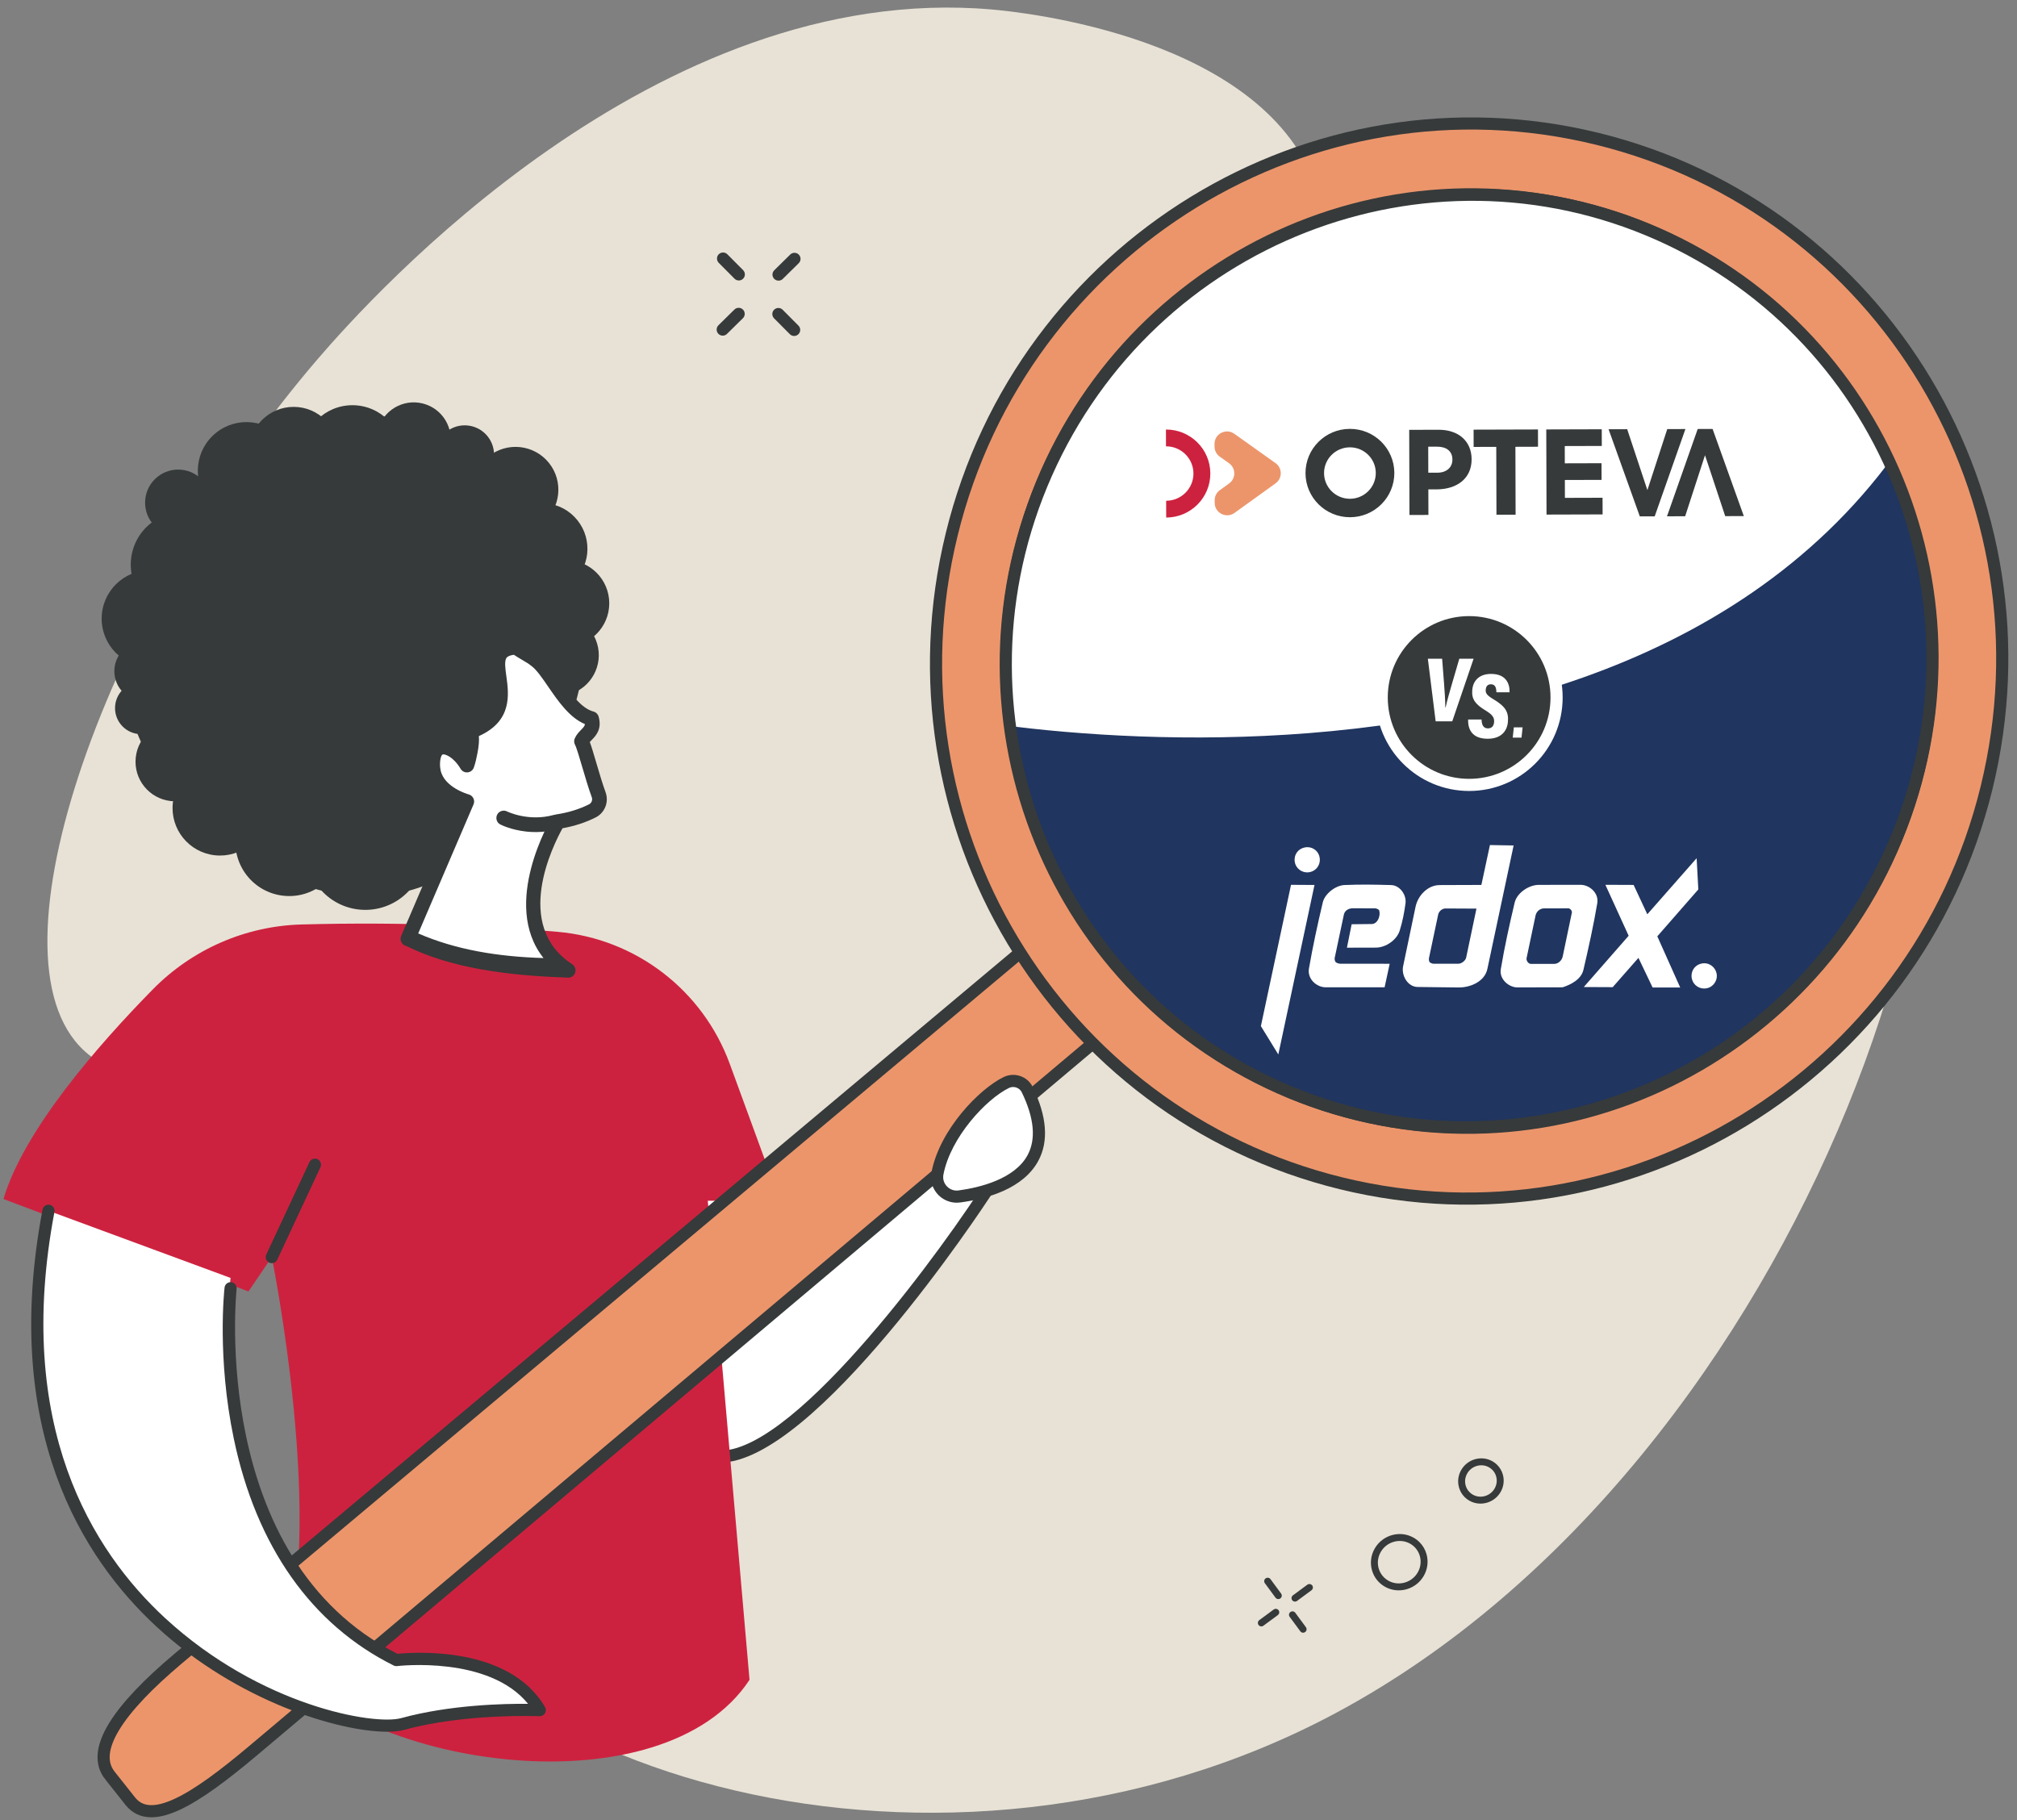 <svg xmlns="http://www.w3.org/2000/svg" xmlns:xlink="http://www.w3.org/1999/xlink" width="498.325" height="449.769" viewBox="0 0 498.325 449.769"><rect x="0" y="0" width="498.325" height="449.769" fill="#808080" stroke="none"/><defs><clipPath id="i"><path d="M258.508,116.995c25.833-58.238,93.541-84.702,151.237-59.12,57.687,25.594,83.519,93.557,57.686,151.795-25.833,58.238-93.541,84.702-151.237,59.12-57.687-25.594-83.519-93.557-57.686-151.795Z" fill="#fff" stroke="#363a3a" stroke-miterlimit="10" stroke-width="3"></path></clipPath></defs><g id="g" data-name="t&#xE2;ches"><path d="M327.49,78.355c10.474,45.588,83.755-48.216,137.536,41.602,40.817,68.168-19.087,241.255-135.033,303.312-97.098,51.969-218.972,14.739-238.917-47.066-5.969-18.498-1.06-33.78-3.394-59.361-2.171-23.794-4.165-27.571-5.571-30.069-13.886-24.661-47.477-12.167-62.507-28.344-23.746-25.558,9.046-111.7,58.867-169.692C91.906,73.099,161.937-4.928,245.071,2.348c6.434.563,68.258,6.49,80.524,45.081,4.253,13.381-.898,18.773,1.894,30.926Z" fill="#e8e2d6"></path></g><g id="h" data-name="illu"><g><g><g><path d="M157.061,241.033c35.064,65.674,31.724,94.616,81.115,26.878l5.315,26.751s-94.222,143.951-77.525,4.254l-8.905-57.882Z" fill="#fff"></path><path d="M177.82,361.392c-1.362,0-2.662-.212-3.892-.66-10.853-3.953-13.954-24.163-9.476-61.792l-8.874-57.68c-.111-.723.314-1.42,1.009-1.651.689-.23,1.451.071,1.797.717,6.105,11.435,10.99,21.638,15.301,30.639,9.63,20.109,15.991,33.394,23.964,34.127,7.834.72,18.819-9.958,39.314-38.066.352-.481.95-.709,1.535-.581.581.128,1.032.588,1.148,1.173l5.315,26.751c.076.385-.002.785-.217,1.114-1.856,2.837-43.425,65.905-66.926,65.909ZM159.917,249.732l7.531,48.955c.021.135.023.271.007.406-5.31,44.425,1.148,56.507,7.499,58.821,16.645,6.06,53.625-43.332,66.945-63.562l-4.531-22.803c-20.44,27.738-31.041,37.356-39.994,36.532-9.668-.889-15.964-14.037-26.395-35.819-3.265-6.817-6.86-14.325-11.062-22.528Z" fill="#363a3a"></path></g><path d="M69.331,410.075c20.722,27.006,94.442,37.445,115.849,4.982l-10.309-118.368h17.81l-12.388-33.842c-6.657-18.184-23.208-30.91-42.497-32.608-16.175-1.424-37.792-2.51-63.278-1.82-13.868.376-27.033,6.133-36.754,16.03-13.505,13.751-31.883,34.774-36.907,51.806l60.53,22.847,5.76-8.492s13.871,68.172,2.184,99.464Z" fill="#cd223f"></path><path d="M67.145,312.111c-.213,0-.429-.045-.634-.141-.751-.351-1.075-1.243-.725-1.994l10.667-22.842c.351-.751,1.244-1.074,1.994-.724.751.351,1.075,1.243.725,1.994l-10.667,22.842c-.255.546-.796.866-1.36.866Z" fill="#363a3a"></path></g><g><path d="M27.239,438.792l5.014,6.326c5.14,6.258,15.768-.337,30.308-12.585l207.217-174.56-13.613-26.068L43.947,409.87c-14.539,12.248-21.849,22.664-16.709,28.923Z" fill="#ec956b" stroke="#363a3a" stroke-miterlimit="10" stroke-width="3"></path><path d="M235.138,132.008c-17.464,71.269,25.611,143.068,96.211,160.368,70.599,17.3,141.989-26.451,159.453-97.72,17.464-71.269-25.612-143.068-96.211-160.368-70.6-17.3-141.989,26.451-159.453,97.72ZM251.986,136.137c15.162-61.876,77.142-99.86,138.437-84.84,61.294,15.02,98.692,77.356,83.53,139.231s-77.143,99.86-138.437,84.841c-61.295-15.02-98.692-77.356-83.53-139.232Z" fill="#ec956b" stroke="#363a3a" stroke-miterlimit="10" stroke-width="3"></path><g><g><path d="M258.508,116.995c25.833-58.238,93.541-84.702,151.237-59.12,57.687,25.594,83.519,93.557,57.686,151.795-25.833,58.238-93.541,84.702-151.237,59.12-57.687-25.594-83.519-93.557-57.686-151.795Z" fill="#fff"></path><g clip-path="url(#i)"><path d="M481.275,90.178c-62.652,129.901-269.959,85.259-264.584,82.155l26.555,71.539,47.165,35.384,55.861,14.382,56.217-10.56,53.357-38.699,38.307-75.137-12.878-79.063Z" fill="#20355f"></path></g><path d="M258.508,116.995c25.833-58.238,93.541-84.702,151.237-59.12,57.687,25.594,83.519,93.557,57.686,151.795-25.833,58.238-93.541,84.702-151.237,59.12-57.687-25.594-83.519-93.557-57.686-151.795Z" fill="none" stroke="#363a3a" stroke-miterlimit="10" stroke-width="3"></path></g><g><circle cx="362.97" cy="172.332" r="21.603" fill="#363a3a" stroke="#fff" stroke-miterlimit="10" stroke-width="3"></circle><g><path d="M354.697,178.226l-1.929-15.464h3.527c.004.021.478,6.187.482,6.207.153,1.997.296,4.101.304,5.809h.086c.352-1.687.985-3.827,1.549-5.779.005-.021,1.82-6.217,1.825-6.238h3.53l-5.273,15.464h-4.1Z" fill="#fff"></path><path d="M366.039,177.78c.028,1.156.363,2.19,1.561,2.19,1.014,0,1.459-.631,1.534-1.548.091-1.091-.362-1.808-2.081-2.858-2.544-1.538-3.493-2.782-3.315-5.012.164-2.369,1.729-4.04,4.65-4.04,3.76,0,4.645,2.514,4.566,4.544h-3.245c-.014-.893-.179-1.982-1.348-1.982-.824,0-1.236.503-1.296,1.354-.06.863.275,1.367,1.963,2.38,2.813,1.678,3.762,3.07,3.517,5.568-.201,2.337-1.753,4.157-5.001,4.157-3.847,0-4.912-2.34-4.821-4.754h3.315Z" fill="#fff"></path><path d="M373.742,182.251l.267-2.541h2.168l-.267,2.541h-2.168Z" fill="#fff"></path></g></g><g id="j" data-name="Page-1"><g id="k" data-name="Charte"><g id="l" data-name="Group"><path id="m" data-name="Fill-1" d="M294.855,116.983c.011,3.714-3.008,6.734-6.742,6.745l.012,4.151c6.039-.018,10.92-4.901,10.903-10.908-.017-6.007-4.927-10.862-10.966-10.845l.012,4.151c3.734-.011,6.77,2.991,6.781,6.706" fill="#cd223f" fill-rule="evenodd"></path><path id="n" data-name="Fill-3" d="M309.375,123.583l-4.366,3.145c-2.041,1.471-4.899.025-4.906-2.483l-.002-.641c-.003-.99.473-1.92,1.278-2.501l2.288-1.648c1.711-1.233,1.703-3.771-.015-4.994l-.046-.033-2.251-1.602c-.809-.575-1.29-1.503-1.293-2.494l-.002-.641c-.007-2.508,2.842-3.97,4.892-2.511l10.185,7.247c1.718,1.224,1.725,3.762.013,4.994l-5.775,4.161" fill="#ec956b" fill-rule="evenodd"></path></g><g id="o" data-name="Logo-Opteva CMJN-Copy-3"><path id="p" data-name="Fill-6" d="M333.59,123.18c-3.533.01-6.408-2.839-6.432-6.369v-.052c.004-3.521,2.847-6.381,6.368-6.406h.053c3.53.004,6.396,2.862,6.406,6.395s-2.853,6.422-6.395,6.432" fill="none"></path><path id="q" data-name="Fill-4" d="M333.546,127.798c-6.06.018-10.988-4.855-11.005-10.884-.018-6.029,4.881-10.93,10.942-10.948,6.061-.018,10.988,4.855,11.006,10.884.018,6.028-4.881,10.93-10.942,10.948M327.124,116.927c.024,3.498,2.888,6.322,6.409,6.312s6.382-2.864,6.372-6.375-2.865-6.334-6.383-6.338h-.052c-3.508.025-6.341,2.859-6.345,6.349v.052" fill="#363a3a" fill-rule="evenodd"></path><path id="r" data-name="Fill-7" d="M355.132,116.794c2.342-.007,3.706-1.393,3.701-3.197v-.06c-.006-2.074-1.469-3.181-3.811-3.174l-2.163.006.019,6.431,2.254-.007ZM348.164,106.206l7.242-.021c5.079-.015,8.159,2.951,8.172,7.249v.06c.014,4.868-3.81,7.404-8.585,7.418l-2.102.006.018,6.311-4.684.014-.061-21.036h0Z" fill="#363a3a" fill-rule="evenodd"></path><polyline id="s" data-name="Fill-8" points="369.67 110.41 364.082 110.427 364.069 106.159 379.975 106.113 379.987 110.38 374.399 110.397 374.448 127.166 369.719 127.179 369.67 110.41" fill="#363a3a" fill-rule="evenodd"></polyline><polyline id="t" data-name="Fill-9" points="382.027 106.107 395.732 106.067 395.744 110.184 386.594 110.211 386.606 114.478 395.675 114.452 395.687 118.569 386.618 118.595 386.631 123.013 395.93 122.986 395.942 127.103 382.089 127.143 382.027 106.107" fill="#363a3a" fill-rule="evenodd"></polyline><polyline id="u" data-name="Fill-10" points="397.42 106.062 402.017 106.049 407.01 121.103 411.915 106.02 416.404 106.007 408.813 127.579 405.136 127.589 397.42 106.062" fill="#363a3a" fill-rule="evenodd"></polyline><polyline id="v" data-name="Fill-11" points="430.833 127.514 426.236 127.528 421.243 112.473 416.338 127.557 411.849 127.57 419.439 105.998 423.117 105.987 430.833 127.514" fill="#363a3a" fill-rule="evenodd"></polyline></g></g></g><g><path d="M350.249,243.864c-2.464-.03-4.067-2.854-3.592-5.123l3.072-14.689c.581-2.778,3.003-5.356,5.947-5.366l10.315-.036,2.115-9.854,5.853.103-6.484,30.505c-.675,3.178-4.285,4.616-7.104,4.582l-10.122-.123ZM360.278,238.125c.825,0,1.8-.782,1.956-1.523l2.542-12.098-7.622-.039c-.885-.005-1.685.716-1.846,1.555l-2.253,10.66c-.068.323-.011.867.163,1.058.145.159.67.387.943.387h6.118Z" fill="#fff"></path><path d="M334.236,224.421c-1.055-.002-2.003.55-2.219,1.572l-2.272,10.735c-.05.237.071.779.217.956.175.212.787.432,1.121.432l12.258.012-1.259,5.818h-14.545c-2.269,0-4.59-2.08-4.146-4.632.96-5.514,2.111-10.817,3.422-16.362.509-2.151,3.182-4.179,5.328-4.275,4.001-.179,7.614-.107,11.574.008,2.124.062,3.816,2.409,3.532,4.514-.313,2.323-.729,4.458-1.426,6.719-.728,2.36-3.466,4.216-5.891,4.222l-7.155.018,1.164-5.794,4.958-.053c1.449-.016,2.232-1.972,1.859-3.341-.079-.289-.723-.536-1.054-.537l-5.469-.012Z" fill="#fff"></path><path d="M386.071,243.945l-11.163.026c-2.129.005-4.529-2.026-4.117-4.495.919-5.506,2.106-10.882,3.423-16.45.578-2.443,3.542-4.386,5.947-4.389l10.324-.016c2.182-.003,4.575,1.997,4.142,4.55-.934,5.507-2.137,10.948-3.422,16.458-.541,2.318-2.99,3.618-5.133,4.315ZM383.932,238.164c1.129.001,1.963-.92,2.157-1.85l2.258-10.807c.099-.472-.426-1.071-.849-1.071l-6.009.008c-1.048.001-1.904.774-2.113,1.768l-2.235,10.607c-.028.633.465,1.339,1.111,1.339l5.68.006Z" fill="#fff"></path><polygon points="398.435 243.911 391.288 243.879 402.378 231.209 396.631 218.62 403.605 218.648 406.988 225.904 419.174 212.049 419.592 219.76 409.46 231.35 415.111 243.987 408.296 243.993 404.798 236.672 398.435 243.911" fill="#fff"></polygon><polygon points="315.823 260.538 311.516 253.535 318.963 218.624 324.764 218.658 315.823 260.538" fill="#fff"></polygon><path d="M420.423,238.071c1.825-.37,3.354.879,3.675,2.424.355,1.709-.766,3.351-2.41,3.688-1.654.339-3.238-.653-3.662-2.22-.45-1.664.478-3.504,2.397-3.892Z" fill="#fff"></path><path d="M321.952,209.502c1.803-.605,3.537.415,4.004,2.034s-.35,3.343-2.093,3.884c-1.496.464-3.209-.298-3.803-1.84-.609-1.581.084-3.471,1.892-4.078Z" fill="#fff"></path></g></g></g><g><path d="M11.981,299.152l44.975,16.598s-7.6,70.257,40.969,94.421c0,0,26.322-3.257,35.437,12.38,0,0-18.427-.832-33.849,3.413S-7.801,403.712,11.981,299.152Z" fill="#fff"></path><path d="M95.616,427.875c-11.878,0-36.915-7.492-56.841-25.854-18.562-17.106-38.534-48.886-28.268-103.148.153-.815.939-1.349,1.753-1.195.814.154,1.349.939,1.194,1.753-10.011,52.91,9.35,83.793,27.354,100.384,23.581,21.73,51.619,26.541,58.305,24.702,11.958-3.292,25.474-3.587,31.349-3.534-9.694-11.968-32.114-9.354-32.353-9.324-.294.036-.59-.014-.852-.146-20.285-10.092-33.941-29.468-39.491-56.033-4.169-19.953-2.365-36.648-2.286-37.349.092-.823.835-1.416,1.657-1.323.823.092,1.416.835,1.323,1.658-.074.665-6.878,66.582,39.74,90.164,3.735-.382,27.522-2.166,36.457,13.164.276.474.271,1.062-.013,1.532-.285.47-.819.748-1.351.722-.185-.008-18.379-.77-33.384,3.361-1.115.307-2.565.466-4.294.466Z" fill="#363a3a"></path></g><g><path d="M237.017,295.624c9.351-1.265,26.486-6.303,16.788-26.376-.93-1.926-3.273-2.708-5.197-1.773-5.918,2.876-15.154,12.791-17.001,22.475-.615,3.224,2.157,6.114,5.41,5.674Z" fill="#fff"></path><path d="M236.378,297.167c-1.73,0-3.41-.713-4.62-1.99-1.415-1.494-2.007-3.501-1.624-5.508,2.015-10.562,11.815-20.625,17.819-23.543,1.306-.634,2.779-.72,4.146-.244,1.353.47,2.438,1.434,3.056,2.714,3.508,7.259,3.972,13.386,1.379,18.211-3.685,6.855-12.537,9.387-19.315,10.303-.28.038-.561.057-.841.057ZM237.018,295.624h.01-.01ZM250.319,268.58c-.361,0-.721.082-1.055.244-5.568,2.707-14.419,12.16-16.183,21.407-.2,1.047.111,2.098.855,2.883.754.796,1.806,1.169,2.88,1.024,4.983-.674,13.827-2.707,17.075-8.75,2.112-3.931,1.629-9.141-1.438-15.487-.27-.558-.745-.979-1.339-1.185-.261-.091-.529-.136-.797-.136Z" fill="#363a3a"></path></g><g><g><path d="M144.768,160.802c-3.344,30.824-27.652,63.776-58.476,60.433-30.824-3.344-59.316-33.304-55.973-64.128,3.344-30.824,32.497-57.696,63.321-54.353,30.824,3.344,54.472,27.224,51.128,58.048Z" fill="#363a3a"></path><circle cx="34.862" cy="174.955" r="6.441" fill="#363a3a"></circle><path d="M33.54,187.145c-.583,5.372,3.3,10.2,8.672,10.783s10.2-3.3,10.783-8.672-3.3-10.2-8.672-10.783-10.2,3.3-10.783,8.672Z" fill="#363a3a"></path><circle cx="54.358" cy="199.663" r="11.726" transform="translate(-150.002 232.172) rotate(-83.809)" fill="#363a3a"></circle><path d="M58.228,206.656c-.793,7.306,4.488,13.871,11.794,14.664s13.871-4.488,14.664-11.794c.793-7.306-4.488-13.872-11.794-14.664-7.306-.793-13.871,4.488-14.664,11.794Z" fill="#363a3a"></path><path d="M75.576,210.056c-.041,8.108,6.499,14.715,14.607,14.756,8.109.041,14.715-6.499,14.756-14.608.041-8.108-6.499-14.715-14.608-14.756-8.108-.041-14.715,6.499-14.756,14.607Z" fill="#363a3a"></path><circle cx="37.092" cy="152.853" r="11.974" transform="translate(-118.87 173.244) rotate(-83.809)" fill="#363a3a"></circle><path d="M53.462,149.632c-5.597,4.502-13.783,3.614-18.285-1.983s-3.613-13.783,1.983-18.285c5.597-4.501,13.783-3.613,18.285,1.983,4.501,5.597,3.613,13.783-1.983,18.285Z" fill="#363a3a"></path><circle cx="35.683" cy="165.843" r="7.432" fill="#363a3a"></circle><circle cx="137.865" cy="161.874" r="10.075" transform="translate(-39.91 45.229) rotate(-16.309)" fill="#363a3a"></circle><circle cx="139.854" cy="149.067" r="10.671" fill="#363a3a"></circle><circle cx="133.844" cy="135.593" r="11.29" transform="translate(-55.432 113.818) rotate(-38.809)" fill="#363a3a"></circle><circle cx="127.37" cy="120.997" r="10.581" transform="translate(-47.714 106.538) rotate(-38.809)" fill="#363a3a"></circle><path d="M122.02,113.124c-.432,3.981-4.009,6.857-7.989,6.426s-6.857-4.009-6.426-7.989,4.009-6.857,7.989-6.426,6.857,4.009,6.425,7.989Z" fill="#363a3a"></path><circle cx="102.218" cy="108.574" r="9.155" transform="translate(-34.221 168.749) rotate(-70.527)" fill="#363a3a"></circle><circle cx="87.07" cy="112.507" r="12.387" fill="#363a3a"></circle><circle cx="72.549" cy="111.596" r="11.065" fill="#363a3a"></circle><circle cx="60.906" cy="116.325" r="12.035" transform="translate(-59.458 63.852) rotate(-38.809)" fill="#363a3a"></circle><path d="M52.148,125.082c-.487,4.489-4.52,7.733-9.009,7.246-4.489-.487-7.733-4.52-7.246-9.009s4.521-7.733,9.009-7.246,7.733,4.52,7.246,9.009Z" fill="#363a3a"></path></g><g><g><path d="M127.43,159.914c2.219,1.553,3.465,1.943,5.287,3.444,3.705,3.052,7.491,12.639,13.438,14.204.874,3.161-1.661,3.738-2.492,5.607.846,1.52,2.622,8.781,4.24,13.179.567,1.54-.101,3.278-1.568,4.013-2.471,1.239-5.293,2.145-8.497,2.639,0,0-15.279,25.191,2.54,36.76-15.473-.546-29.25-2.62-39.6-7.779l14.552-33.943c-.508-.142-7.143-2.094-8.251-7.366-.407-1.936-.228-5.084,1.481-5.888,1.668-.785,4.687.712,6.8,4.251.33-.91.587-2.061.84-3.386.346-1.816.545-3.877-.044-4.86,15.714-5.64.024-20.092,11.275-20.874Z" fill="#fff"></path><path d="M140.028,241.537c-14.956-.5-28.742-2.394-39.6-7.779-.537-.105-.998-.448-1.253-.931-.255-.485-.279-1.058-.063-1.56l13.797-32.182c-2.527-1.082-6.65-3.504-7.603-8.04-.517-2.463-.283-6.598,2.482-7.9,1.948-.919,4.488-.11,6.679,1.909.473-2.631.134-3.332.134-3.333-.278-.466-.334-1.031-.151-1.541.182-.511.584-.912,1.094-1.095,7.203-2.586,6.602-6.924,5.966-11.518-.383-2.769-.746-5.383.849-7.349,1.022-1.259,2.64-1.95,4.947-2.11.414-.027.824.086,1.165.323.903.632,1.635,1.059,2.343,1.472.984.574,1.914,1.117,3.056,2.058,1.549,1.276,2.998,3.385,4.532,5.617,2.385,3.474,5.09,7.41,8.215,8.232.624.164,1.114.648,1.286,1.269.86,3.11-.699,4.713-1.73,5.772-.167.172-.323.333-.459.487.419,1.109.923,2.801,1.636,5.226.707,2.404,1.509,5.129,2.256,7.159.89,2.42-.166,5.111-2.457,6.26-2.47,1.238-5.214,2.133-8.167,2.665-2.281,4.082-12.363,24.018,2.385,33.593.728.473,1.019,1.396.693,2.201-.306.756-1.076,1.208-1.874,1.121-.052-.006-.104-.014-.155-.024ZM135.412,169.629c-1.385-2.017-2.693-3.921-3.848-4.873-.917-.756-1.651-1.183-2.579-1.725-.596-.347-1.256-.733-2.031-1.248-.708.098-1.445.301-1.783.717-.603.743-.334,2.686-.073,4.567.618,4.459,1.533,11.075-6.793,14.809.103,1.084-.007,2.438-.327,4.112-.226,1.186-.511,2.55-.916,3.664-.239.659-.835,1.12-1.532,1.186-.698.074-1.369-.274-1.728-.875-1.838-3.081-4.027-3.753-4.472-3.54-.443.208-.85,2.107-.479,3.876.893,4.251,6.717,5.923,6.964,5.993.503.14.922.49,1.147.962.226.471.237,1.017.032,1.496l-13.669,31.883c9.276,4.04,19.754,5.761,30.956,6.081-10.667-13.363,1.862-34.417,2.006-34.655.278-.459.744-.77,1.273-.852,2.91-.449,5.588-1.278,7.961-2.468.64-.321.932-1.081.679-1.767-.788-2.143-1.608-4.93-2.331-7.388-.678-2.303-1.445-4.914-1.792-5.537-.277-.498-.304-1.096-.072-1.617.408-.918,1.05-1.578,1.566-2.109.575-.59.893-.918.946-1.407-3.816-1.584-6.613-5.657-9.107-9.287Z" fill="#363a3a"></path></g><g><path d="M124.445,202.105s5.767,2.964,12.875.994l-12.875-.994Z" fill="#fff"></path><path d="M130.017,205.464c2.233.242,4.906.18,7.786-.619.964-.267,1.529-1.265,1.263-2.23-.267-.967-1.268-1.528-2.231-1.263-6.291,1.743-11.515-.836-11.568-.863-.891-.447-1.982-.096-2.435.794-.452.89-.104,1.977.784,2.433.164.084,2.664,1.342,6.4,1.747Z" fill="#363a3a"></path></g></g></g></g><g><g><path d="M315.803,397.757c.03.03.059.063.085.098.281.381.2.918-.181,1.199l-3.568,2.631c-.381.281-.921.198-1.198-.181-.281-.381-.2-.918.181-1.199l3.568-2.631c.346-.255.819-.212,1.114.083Z" fill="#363a3a"></path><path d="M324.114,391.63c.03.03.059.063.085.098.281.381.2.918-.181,1.199l-3.567,2.63c-.381.281-.921.2-1.198-.181-.281-.381-.2-.918.181-1.199l3.567-2.63c.346-.255.819-.211,1.114.083Z" fill="#363a3a"></path><path d="M319.924,398.38c.03.03.059.063.085.098l2.63,3.568c.281.381.2.918-.181,1.199-.381.281-.921.199-1.198-.181l-2.63-3.568c-.281-.381-.2-.918.181-1.199.346-.255.819-.211,1.114.083Z" fill="#363a3a"></path><path d="M313.796,390.069c.03.03.059.063.085.098l2.63,3.568c.281.381.2.918-.181,1.199-.381.281-.918.199-1.198-.181l-2.63-3.568c-.281-.381-.2-.918.181-1.199.346-.255.819-.211,1.114.083Z" fill="#363a3a"></path></g><path d="M350.711,381.045c.829.829,1.431,1.864,1.746,3.027.489,1.805.233,3.699-.721,5.334-1.947,3.337-6.236,4.526-9.562,2.651-1.603-.904-2.749-2.378-3.23-4.152-.489-1.804-.233-3.698.721-5.333,1.947-3.337,6.236-4.526,9.562-2.651.551.311,1.048.689,1.483,1.124ZM341.906,389.723c.325.325.698.609,1.11.841,2.514,1.418,5.761.511,7.239-2.022.721-1.235.915-2.664.547-4.022-.36-1.327-1.219-2.431-2.417-3.107-2.514-1.417-5.761-.511-7.239,2.022-.721,1.235-.915,2.663-.547,4.021.236.871.686,1.645,1.307,2.266ZM342.596,391.31l-.004-.004.004.004Z" fill="#363a3a"></path><path d="M369.904,361.95c.667.667,1.151,1.499,1.405,2.436.393,1.451.188,2.973-.579,4.287-1.564,2.68-5.01,3.634-7.682,2.129-1.288-.726-2.211-1.912-2.598-3.34-.393-1.451-.188-2.973.579-4.287,1.564-2.68,5.01-3.634,7.682-2.128.443.25.843.554,1.193.904ZM363.069,368.686c.24.24.515.45.82.622,1.861,1.049,4.265.377,5.36-1.499.534-.914.677-1.971.405-2.975-.266-.981-.901-1.795-1.785-2.295-1.861-1.049-4.265-.377-5.36,1.499-.534.914-.677,1.971-.405,2.975.174.643.507,1.215.965,1.673Z" fill="#363a3a"></path></g><g><path d="M192.345,69.343c-.39,0-.77-.15-1.07-.45-.58-.59-.57-1.54.02-2.12l3.94-3.88c.59-.58,1.54-.57,2.12.02.58.59.57,1.54-.02,2.12l-3.94,3.88c-.29.29-.67.43-1.05.43Z" fill="#363a3a"></path><path d="M178.555,82.933c-.39,0-.77-.15-1.07-.45-.58-.59-.57-1.54.02-2.12l3.94-3.88c.59-.58,1.54-.57,2.12.02.58.59.57,1.54-.02,2.12l-3.94,3.88c-.29.29-.67.43-1.05.43h0Z" fill="#363a3a"></path><path d="M182.535,69.303c-.38,0-.77-.15-1.06-.44l-3.9-3.92c-.58-.59-.58-1.54,0-2.12.59-.58,1.54-.58,2.12,0l3.9,3.92c.58.59.58,1.54,0,2.12-.29.29-.68.44-1.06.44Z" fill="#363a3a"></path><path d="M196.205,83.013c-.38,0-.77-.15-1.06-.44l-3.9-3.92c-.58-.59-.58-1.54,0-2.12.59-.59,1.54-.58,2.12,0l3.9,3.92c.59.59.58,1.54,0,2.12-.29.29-.68.44-1.06.44Z" fill="#363a3a"></path></g></g></svg>
